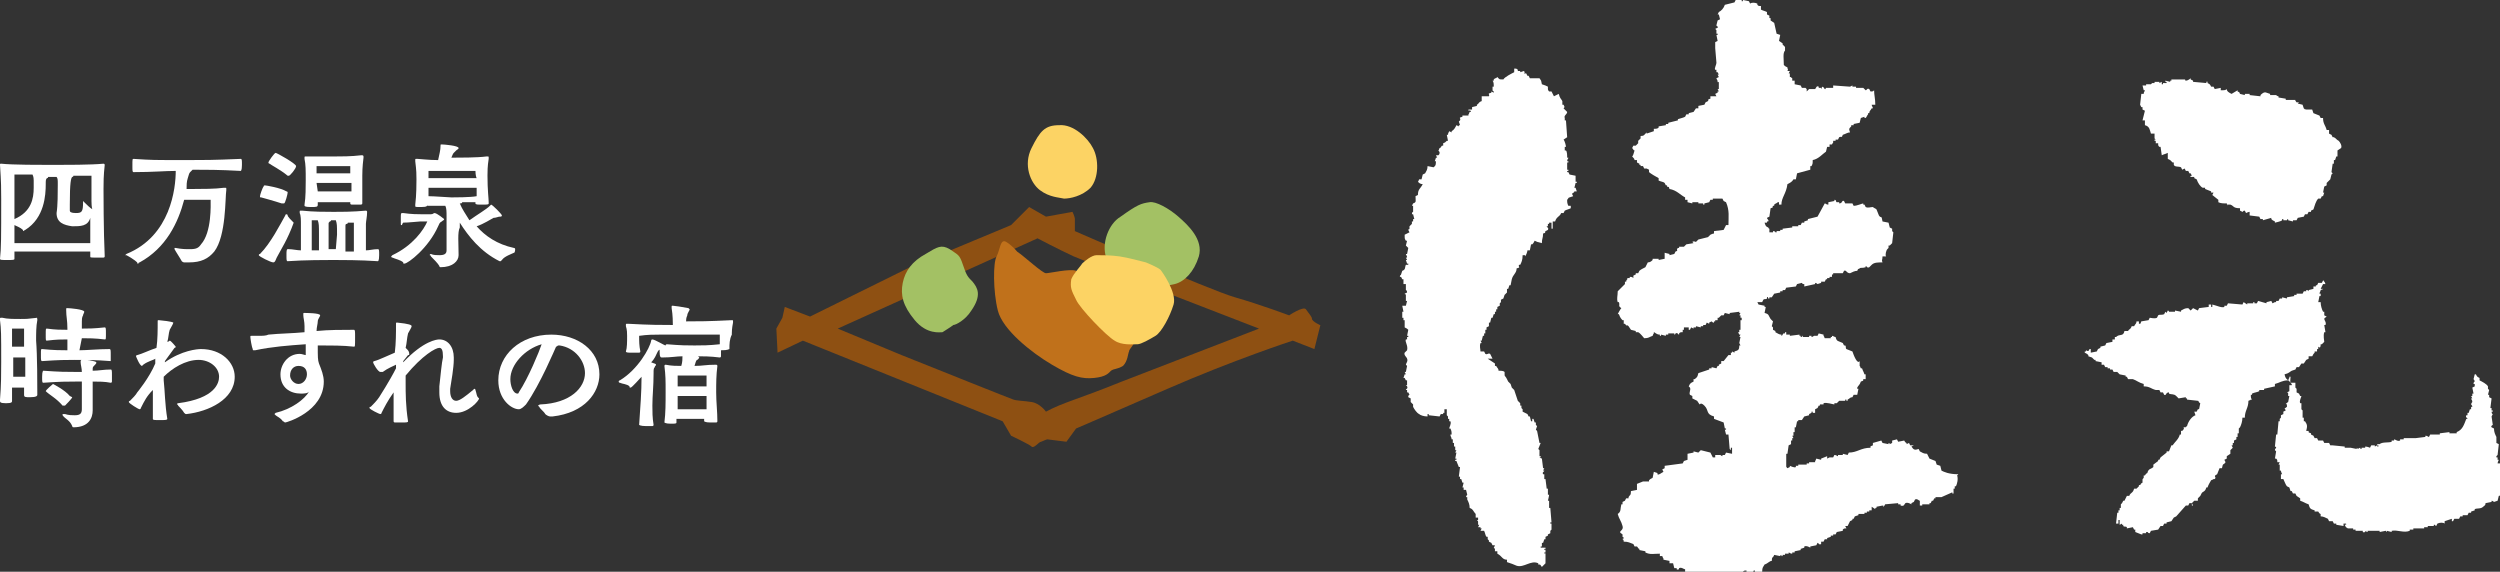 <?xml version="1.0" encoding="utf-8"?>
<!-- Generator: Adobe Illustrator 20.1.0, SVG Export Plug-In . SVG Version: 6.00 Build 0)  -->
<svg version="1.1" id="レイヤー_1" xmlns="http://www.w3.org/2000/svg" xmlns:xlink="http://www.w3.org/1999/xlink" x="0px"
	 y="0px" width="207.7px" height="47.5px" viewBox="0 0 207.7 47.5" style="enable-background:new 0 0 207.7 47.5;"
	 xml:space="preserve">
<rect x="0" y="0" width="207.7" height="47.5" fill="#333333" stroke="none"/>
<style type="text/css">
	.st0{fill:#FFFFFF;}
	.st1{fill:#8E5012;}
	.st2{fill:#A3C164;}
	.st3{fill:#FCD364;}
	.st4{fill:#C0711B;}
</style>
<g id="ベース">
</g>
<path class="st0" d="M207.7,38.5h-0.2c0-0.1,0.1-0.3,0.1-0.3h-0.1V38h-0.1v-0.1l0.1-0.1l0.1-0.9l-0.2-0.1v-0.5
	c-0.1-0.2-0.2-0.4-0.2-0.7l-0.2-0.1c-0.1-0.1,0.1-0.2,0.1-0.2l-0.1-0.7h0l0.1-0.2c0,0-0.1,0-0.1-0.2h0.1v-0.1H207v-0.2h-0.1l0.1-0.8
	l-0.2-0.1v-0.2h-0.1l0.1-0.4l-0.1-0.1v-0.2c-0.1-0.2-0.5-0.4-0.7-0.5v-0.2c-0.2-0.1-0.2-0.1-0.3-0.3h-0.1l-0.1,0.4
	c0,0,0.1,0.1,0.1,0.2c0,0-0.1,0-0.1,0.2h0.1v0.2l-0.2,0.1l0.1,0.5h-0.1v0.2h-0.1l0.1,0.2h-0.1c0,0.1,0.1,0.1,0.1,0.3
	c0,0-0.1,0.1-0.1,0.2c0,0,0.1,0.1,0.1,0.2h-0.1V34h-0.1l-0.1,0.3H205v0.2h-0.1c-0.1,0.2,0.1,0.2,0.1,0.3h-0.1
	c-0.2,0.5-0.3,0.9-0.8,1.1V36h-0.6v-0.1l-0.8,0.1v0.1h-0.8l-0.1,0.2c-0.1,0-0.1-0.1-0.3-0.1v0.1l-0.8,0.1h-1v0.1h-0.3v0.1
	c-0.2,0.1-0.4-0.1-0.5-0.1v0.1h-0.2v0.1c-0.2,0.1-0.8,0-1,0.2h-0.2V37h0.1c0,0.1,0,0.1,0,0.1s0,0-0.1,0v0.1l0,0V37l-0.2,0.1V37H197
	l-0.1,0.2c0,0-0.2-0.1-0.4-0.1v0.1h-0.3v0.1h-0.1v-0.1c-0.1,0-0.2,0.1-0.2,0.1l-0.1-0.1v0.1l-0.5-0.1l0,0h-0.5v-0.1l-1-0.1v0h-0.2
	l-0.1-0.2h-0.4l-0.1-0.2h-0.4l-0.1-0.2h-0.2l-0.1-0.2l-0.2-0.1V36c-0.2-0.1-0.2,0-0.2-0.2h-0.2c0.1-0.4,0.1-0.5-0.1-0.8h-0.1v-0.3
	h-0.1v-0.6l-0.1-0.1v-0.5h-0.1c-0.1-0.2,0.1-0.5,0.1-0.6h-0.1l-0.1-0.2l-0.2-0.1v-0.3l-0.1-0.1v-0.4h-0.4c-0.2-0.3-0.4-0.2-0.5-0.7
	c0.4-0.1,0.4-0.2,0.6-0.3l0.3-0.1l0.1-0.2h0.2l0.2-0.3h0.2l0.2-0.3l0.2-0.1v-0.2h0.3c0.1-0.2,0.1-0.2,0.2-0.3v-0.1h0.2V29h0.1v-0.2
	c0.2,0.2,0.2-0.1,0.2-0.2h0.1c0.1-0.1,0.1-0.1,0.2-0.2c0-0.1-0.1-0.5,0-0.8h0.1l-0.1-0.6h0.1c0.1-0.2-0.1-0.4-0.1-0.5
	s0.1-0.1,0.2-0.2l-0.2-0.1v-0.3H193c-0.1-0.2-0.2-0.5-0.2-0.8h-0.2l0.1-0.5h0.1v-0.2h-0.1c0-0.1,0.1-0.2,0.1-0.3
	c0.2-0.1,0.1,0,0.2-0.1h-0.2c0.1-0.2,0.1-0.2,0.2-0.4h0.2c-0.1-0.2,0-0.1-0.1-0.2s0-0.1-0.1-0.1l-0.1,0.2h-0.3l-0.1,0.2h-0.1v0.1
	h-0.2V24l-0.4,0.1v0.1l-0.1-0.1h-0.1v0.1h-0.2l-0.1,0.2h-0.5v0.1h-0.2v0.1l-0.6,0.1v0.1l-0.4-0.1v0.1h-0.2l-0.1,0.2h-0.2v0.1H189
	l-0.2,0.1l-0.1-0.2l-0.4,0.1v0.1l-0.7-0.2l-0.1,0.2h-0.2v-0.1h-0.1v0.1h-0.5v0.1l-0.3-0.2l-0.1,0.2l-1.2-0.1l-0.1,0.2h-0.2v0.1
	c-0.2,0.1-0.6-0.1-1-0.2v0.2h-0.1v-0.2h-0.2v0.2l-0.8,0.1l-0.1,0.2l-0.4-0.2l-0.2,0.2l-0.2-0.2c-0.3,0-0.4,0.1-0.6,0.2v0.1l-0.5-0.1
	v0.1h-0.5c0,0,0-0.1-0.1-0.1L180,26l-0.1-0.1l-0.1,0.2c-0.2,0.1-0.4,0-0.5,0.1l-0.1,0.2c-0.2,0.1-0.5,0-0.6,0l-0.1,0.2l-0.6,0.1
	c-0.1,0.2,0,0.2-0.2,0.2v-0.2h-0.2c0,0.2-0.1,0.2-0.2,0.4h-0.2c-0.1,0.3-0.2,0.2-0.3,0.4h-0.3c-0.1,0.5-0.4,0.2-0.7,0.5h-0.1v0.2
	h-0.2v0.2l-0.5,0.1l-0.1,0.2l-0.4,0.1v0.1l-0.2,0.1l-0.1,0.2l-0.5,0.1v0.1h-0.1v0.1h0.1V29h-0.1c-0.1,0.2-0.1,0.2-0.3,0.1v0.1h-0.1
	v0.1c0.2,0.1,0.2,0.1,0.3,0.2v0.1l0.3,0.1l0.2,0.2h0.1V30l0.5,0.1v0.2h0.2l0.1,0.2h0.2v0.1h0.2v0.1h0.2l0.1,0.2h0.3l0.2,0.2l0.5,0.1
	v0.1h0.1l0.1,0.2h0.4c0.3,0.1,0.5,0.3,0.9,0.4v0.2c0.5,0,0.6,0.2,1,0.3h0.3l0.1,0.2h0.2l0.1,0.2c0.2,0.1,0.1-0.2,0.4-0.2v0.1
	c0.2,0.1,0.4,0,0.6,0.2l0.2,0.2l0.6-0.1v0.1h0.1v0.1l0.9,0.1c0.1,0,0,0.1,0.2,0.2l-0.1,0.5h-0.1l-0.1,0.2h-0.2l0.1,0.3
	c-0.3,0.1-0.6,0.5-0.7,0.9c-0.1,0.1-0.1,0-0.1,0.1h-0.2c0.1,0.1,0,0.2-0.1,0.3h-0.1v0.3h-0.1c-0.1,0.4-0.4,0.6-0.6,0.9h-0.1
	l-0.2,0.5H180v0.1l-0.5,0.4l-0.1,0.2h-0.1v0.1l-0.4,0.3v0.2c-0.2,0.2-0.4,0.1-0.5,0.5c-0.2,0.1-0.1,0.1-0.2,0.2h-0.1v0.2
	c-0.1,0.1-0.1,0.1-0.1,0.2h0v0.2c-0.2,0.1-0.1,0.1-0.2,0.2h-0.1v0.1c-0.1,0.1-0.1,0.1-0.2,0.2h-0.2c-0.1,0.4-0.3,0.3-0.4,0.6h-0.2
	c-0.1,0.2-0.1,0.2-0.2,0.4h-0.1l-0.1,0.2l-0.1,0.1v0.3h-0.1v0.2H176v0.2h-0.1l-0.1,0.9h0.2V43l0,0v0.2h0.1v0.4l0.2-0.1v0.1h0.1v0.1
	c0.1,0.1,0.2,0,0.3,0.1v0.1l0.5-0.1l0.1,0.2h0.1v0.2l0.5,0.2h0.1v-0.1h0.3v-0.1h0.1c0.1,0,0,0.1,0.2,0.1l0.1-0.2l0.6-0.1l0.2-0.3
	h0.2l0.1-0.2h0.2v-0.1l0.4-0.1l0.2-0.3l0.2-0.1l0.8-0.9h0.2l0.1-0.2h0.2V42h0.1l-0.1-0.2c0,0,0.1-0.1,0.2-0.2h0.3v-0.2l0.2-0.2
	l0.1-0.2c0.1-0.2,0.3-0.1,0.4-0.5h0.1c0.1-0.3,0.2-0.4,0.3-0.6c0.2-0.1,0.1,0,0.2-0.1h0.1c0.2-0.2-0.2-0.2,0.2-0.4l0.2-0.5h0.2
	c0.1-0.5,0.1-0.2,0.3-0.5l-0.1-0.2l0.2-0.1v-0.2l0.3-0.2v-0.3l0.2-0.2l-0.1-0.2h0.1v-0.2h0.1v-0.2l0.2-0.1v-0.2h0.1V36h0.1v-0.4
	l0.1-0.1c0.1-0.2,0.2-0.5,0.2-0.8h0.2c0-0.6,0.3-0.8,0.3-1.4c0.2-0.1,0.1,0,0.2-0.1h0.1c-0.1-0.1-0.1-0.2-0.1-0.4h0.1v-0.1
	c0.2-0.1,0.4-0.1,0.6-0.2v-0.1h0.4v-0.1l0.9-0.2v-0.2c0.4-0.1,0.6-0.3,1.1-0.3c0.1-0.2,0-0.1,0.1-0.2v-0.1h0.1
	c0,0.2-0.1,0.5,0.1,0.6V32h-0.2v0.5l-0.2,0.1c0,0.1,0.1-0.1,0.1,0.1v0.2h0.1l-0.1,0.5c-0.1,0.1-0.1,0-0.1,0.1h-0.1
	c0.1,0.1,0.1,0.1,0.1,0.3c-0.1,0.1-0.1,0-0.1,0.1h-0.1l0.1,0.2l-0.2,0.1v0.2l-0.2,0.1v0.2l-0.1,0.1V35h-0.1l-0.1,1.1h-0.1l-0.1,1
	c0,0.1,0.1-0.1,0.1,0.1c0,0.1-0.1,0-0.1,0.2l0.1,0.1l-0.1,0.6h0.1c0.1,0.1,0.1,0.1,0.1,0.3h0.2l-0.1,0.2h0.1v0.5h0.1
	c0,0.1,0.1,0.3,0.1,0.3h-0.1v0.4h0.2c0.1,0.2,0.2,0.5,0.3,0.6l0.2,0.1l0.1,0.3h0.1l0.1,0.2h0.2l0.1,0.2l0.3,0.2v0.2
	c0.3,0.1,0.4,0.2,0.7,0.3c0.1,0.4,0.2,0.4,0.5,0.5v0.1h0.3c0,0,0.1,0.2,0.2,0.2v0.2c0.2,0,0.4,0.1,0.6,0.2l0.1,0.2h0.3l0.1,0.2h0.2
	v0.1l0.6,0.1v-0.2h0.2c0.1,0.1-0.1,0.1-0.1,0.1l0.1,0.2c0.2,0.1,0.1,0.1,0.2,0.1h0.4V44h0.2v0.1h0.6v0.1c0.2,0.1,0.2-0.1,0.3-0.1
	v0.1h0.1v-0.1h1v0.1l0.5-0.1c0.1,0,0,0.1,0.1,0.1v-0.1l0.4,0.1v-0.1c0.5-0.1,1,0.2,1.5,0V44h0.3v-0.1h0.9v-0.1h0.3v-0.1h0.5v-0.1
	h0.1c0.1,0.1,0,0.1,0.1,0.1l0.1-0.2c0.2-0.1,0.5-0.1,0.6,0v-0.2c0.3-0.1,0.3-0.1,0.6-0.2v0.2h0.1l0.1-0.2h0.4l0.1-0.2h0.2v-0.1h0.4
	l0.1-0.2h0.2v-0.1l0.3-0.1v-0.1c0.2-0.1,0.5,0,0.7-0.2c0.1-0.1,0.2-0.1,0.2-0.3l0.5-0.1v-0.1c0.1,0,0.2,0.1,0.2,0.1l0.3-0.1l0.1-0.4
	c0.5-0.1,0.8-0.4,0.9-0.7h0.2l0.1-0.5h0.2c0.1-0.1,0-0.2,0.1-0.3h0.1v-0.4l0.2-0.2V39h0.1L207.7,38.5z M177.8,8.7L177.8,8.7l0.1,0.2
	h0.1v0.2l0.2,0.1L178,10h0.2v0.4c0.4,0.1,0.4,0.4,0.5,0.7h0.3v0.3l0,0v0.1l0.1,0.1H179v0.1h0.1v0.2h0.2c0,0.2,0,0.2,0.1,0.3h0.1
	l0.1,0.7c0.2-0.1,0.3-0.1,0.5-0.2v0.5l0.2,0.1l0.2,0.2h0.1v0.2c0.1,0.2,0.4,0.1,0.6,0.2l0.1,0.2l0.2-0.1l0.1,0.2h0.2l0.1,0.2h0.1
	l0.1,0.2c0,0-0.2,0-0.1,0.1h0.3v0.1l0.2,0.1c0.1,0.3,0.3,0.6,0.5,0.7h0.2v0.1l0.5,0.2V16h0.2l-0.1,0.2l0.5,0.4v0.2
	c0.2,0.1,0.4,0.1,0.7,0.1c0.1,0.2,0,0.1,0.1,0.2L185,17h0.3c0.3,0.1,0.2,0.3,0.8,0.3v0.2l0.2,0.1c0.1,0,0-0.1,0.2-0.1l0.1,0.2
	c0,0,0.2-0.1,0.3-0.1v0.3l0.8,0.1l0.1,0.2h0.2v0.1l0.7-0.2v0.1c0.1,0.1,0.1,0.1,0.3,0.2v0.1c0,0,0.5-0.1,0.6-0.2v-0.1h0.1v0.1h0.3
	c0,0,0-0.1,0.1-0.1v0.1l0.4,0.1v-0.1h0.3l0.1-0.2l0.5-0.1l0.1-0.2h0.2l0.1-0.2h0.2v-0.1l0.2-0.1c0.1-0.3,0.2-0.7,0.4-0.9h0.2
	l0.1-0.2h0.1l0.1-0.3l-0.1,0l0.1-0.5l0.2-0.1v-0.2l0.2-0.2l0,0l0.1-0.1l0.1-0.4l0.1-0.1l-0.1-0.1l0.1-0.7h0.1v-0.3h0.1l0.1-0.3h0.1
	v-0.5l0.3-0.2c0.1-0.2-0.1-0.5-0.2-0.6c-0.2-0.1-0.2-0.2-0.4-0.3h-0.1l-0.1-0.2l-0.2-0.1v-0.3h-0.2c-0.1-0.4-0.3-0.5-0.3-1h0.2v0
	h-0.4l-0.1-0.2l-0.5-0.2l-0.1-0.3h-0.5c-0.1-0.1,0,0.1-0.2-0.1l-0.1-0.3l-0.4-0.1l0.1-0.1h-0.2c-0.1-0.1,0-0.1-0.1-0.1V8.3h-0.8V8.2
	l-0.6-0.1V8c-0.1,0-0.2-0.1-0.2-0.1h-0.5V7.8l-0.3-0.1v0c-0.2-0.1-0.4,0.1-0.5,0.2V8l-0.9-0.1V7.8h-0.4v0.1l-0.4-0.1
	c-0.1-0.2,0-0.1-0.2-0.2V7.5l-0.5,0.3c-0.2-0.1-0.4-0.2-0.4-0.4c-0.1,0.1-0.2,0.1-0.5,0.1V7.3L184,7.4l-0.1-0.2h-0.2
	c-0.1-0.2-0.1-0.2-0.3-0.3V6.8c-0.1-0.1-0.1,0.1-0.1,0.1l-1.1-0.1V6.7L182,6.6V6.5c0,0-0.2,0.2-0.4,0.2c-0.1,0,0-0.1-0.1-0.1h-1.1
	v0.1h-0.1v0.1l-0.4-0.1v0.1h0.1v0.1h-0.3V7h-0.1V6.8l-0.2,0.1V6.8H179v0.1h-0.2L178.7,7h-0.4v0.1H178l0.1,0.4h0.1
	c0,0.1-0.1,0.1-0.1,0.3h-0.2L177.8,8.7C177.8,8.7,177.7,8.7,177.8,8.7z M130.4,14.5l-0.1-0.2h-0.1v-0.1h0.1v-0.1h-0.1v-0.6h0.1v-0.1
	h-0.1c0-0.2,0.1-0.2,0.1-0.3h-0.1c0-0.2,0-0.5-0.1-0.6H130v-0.2h0v-0.1h0.1c0-0.1-0.1-0.5-0.2-0.6l0.3-0.2l-0.1-1.4H130V9.8l0,0
	c-0.1-0.2,0.2-0.3,0.2-0.5L129.9,9c0.1-0.1,0.1-0.1,0-0.3h-0.1V8.4c-0.1-0.2-0.2-0.2-0.3-0.6c-0.2,0.1-0.2,0.1-0.4,0.2l-0.2-0.4
	h-0.2c-0.1-0.1-0.1-0.2-0.1-0.2V7.2c-0.2-0.1-0.2-0.1-0.5-0.2c-0.1-0.4,0-0.2-0.2-0.5l0,0h-0.2l0,0h-0.6L127,6.3h-0.1l-0.1-0.2h-0.2
	c0.1-0.1,0.1-0.1,0-0.2v0L126.3,6V5.9h-0.2V5.8c-0.1-0.1-0.1-0.1-0.3-0.1V6c-0.2,0.1-0.8,0.4-0.9,0.6c-0.4,0-0.3,0-0.5-0.2
	c-0.2,0.2-0.1,0-0.3,0.2v0.1H124c0.1,0.1,0.1,0.3,0.1,0.5H124v0.2l0,0c0,0.2,0,0.1,0.1,0.2v0.1l-0.2-0.1v0.1
	c-0.4,0.1-0.1,0.1-0.2,0.3h-0.1v0h-0.5v0.4c-0.3,0.1-0.2,0.2-0.4,0.3v0.1l-0.4,0.1v0.2H122v0.1c0,0,0.2-0.1,0.2,0.1h-0.1
	c-0.1,0.2,0,0.1-0.1,0.2v0.1h-0.5v0.1c-0.4,0.1-0.1,0.1-0.2,0.3l-0.1,0.1l0.1,0.3h-0.1v0.1l-0.2-0.1c-0.1,0.2-0.2,0.4-0.4,0.5V11
	l-0.2-0.1c-0.1,0.2-0.1,0.2-0.1,0.3h-0.1l0.1,0.5h-0.1c-0.2,0.2-0.1,0.1-0.3,0.2v0.2h-0.1c-0.1,0.1-0.1,0.2-0.2,0.2
	c-0.1,0.2,0,0.1-0.1,0.2c0.1,0.1,0,0.1,0.1,0.1c0,0.2,0,0.2-0.1,0.3h-0.2l0.1,0.2h-0.1l-0.1,0.3h0.1c0,0.4-0.1,0.4-0.2,0.5l-0.5-0.1
	c0,0.3-0.1,0.4-0.2,0.6l-0.2,0.1l-0.1,0.4h-0.2c-0.1,0.2,0,0.1-0.1,0.2c0.1,0.1,0.2,0.2,0.4,0.2c-0.2,0.4-0.4,0.4-0.4,0.9l-0.2,0.1
	c0,0.4,0.1,0.5-0.2,0.6l-0.1,0.2h0.1v0.5c0,0-0.1,0-0.1,0.2h0.1l0.1,0.4h-0.1v0.2h-0.1v0.2l-0.2,0.2V19c0,0.1-0.1,0-0.1,0.1l0.1,0.2
	l-0.4,0.2c0,0.4,0,0.3,0.1,0.5h0.1l-0.1,0.4l0.2,0.2l-0.1,0.5h-0.1c0,0.1,0.1,0.1,0.1,0.3h-0.1l0.1,0.2h-0.1l0.1,0.3h0.1V22h-0.2
	c-0.1,0.2,0,0.4-0.3,0.5l-0.1,0.3c0,0.1-0.1,0-0.1,0.2h0.1l0.1,0.2h0.1v0.4h0.1l0,0h0.1v0.5c0,0,0.1,0,0.1,0.2l-0.2,0.1
	c0,0.1,0.1,0,0.1,0.1V25h0.1l-0.1,0.4h-0.3l0.1,0.5h-0.1v0.5h0.1v0.2h0.1v0.6c0.2,0.1,0.2,0.1,0.3,0.2l-0.1,0.5h0.1V28h-0.1v0.2
	h-0.1c-0.1,0.2,0.2,0.5,0.1,0.9l-0.2,0.2c-0.1,0.2,0.2,0.4,0.2,0.5c0.1,0.2-0.1,0.4-0.1,0.5l0.1,0.1l-0.1,0.5h-0.1l0.1,0.2h-0.1
	l-0.1,0.3h0.1l0.1,0.2h0.1V32h-0.1c0,0.1,0.1,0,0.1,0.1c0.1,0.2-0.1,0.2-0.1,0.3h0.1v0.2h0.1l0.1,0.2c-0.1,0.1-0.1,0-0.1,0.2
	l0.2,0.1v0.3l0.2,0.2v0.2c0.1,0.2,0.3,0.5,0.5,0.6c0.1,0.1,0.4,0.2,0.7,0.2v-0.2h0.1v0.1l0.9,0.1l0.1-0.2h0.2v-0.1h0.1V34
	c0,0,0,0,0.2,0v0.5l0.1,0.1v0.2h0.1V35h0.1c0.1,0.2-0.1,0.5-0.1,0.6h0.1c0.1,0.2,0.1,0.3,0.1,0.5h-0.1c0,0.2,0.1,0.2,0.1,0.4h0.1
	v0.3h0.1v0.3h0.1v0.3h0.1l-0.1,0.2h0.1l-0.1,0.5h0.1v0.1h-0.1v0.1h0.1l0.2,0.5h0.1l-0.1,0.8h0.1v0.2h0.1l0.1,0.3h0.1l-0.1,0.4h0.1
	v0.2h0.2l0.1,0.4c0,0-0.1,0.1-0.1,0.2h0.1v0.2c0.1,0.2,0.2,0.4,0.2,0.7c0.3,0.1,0.3,0.3,0.5,0.5V43h0.2v0.2h-0.1
	c0.1,0.1,0.1,0.1,0.1,0.2v0.2h0.1l-0.1,0.2h0.2v0.1h0.1l-0.1,0.2h0.3c0.1,0.2,0.1,0.4,0.2,0.5h0.1v0.2l0.1,0.1V45l0.2,0.1l0.1,0.2
	h0.2c-0.1,0.2,0,0.1-0.1,0.2c0.1,0.1,0,0,0.1,0.1v0.2h0.2V46c0.4,0.2,0.4,0.5,0.8,0.5v0.2c0.3,0.1,0.6,0.2,0.8,0.3
	c0.6,0.2,1.2-0.5,1.8-0.2v0.1h0.1c0.1,0,0.1,0.1,0.2,0.2c0.1-0.1,0.2-0.2,0.3-0.3V46c0-0.1-0.1,0.1-0.1-0.1h0.1v-0.2
	c0-0.1-0.1,0.1-0.1-0.1h0.1v-0.1H128v-0.1h0.1v-0.3h0.1l0.1-0.3h0.1v-0.2l0.2-0.1v-0.1l0.2-0.1v-0.2l0.1-0.1v-0.5h-0.1v-0.1h0.1
	l-0.1-1.2h-0.1v-0.6h-0.1c0,0,0.1-0.4,0.1-0.5h-0.1v-0.5h-0.1l-0.1-0.8h-0.1v-0.4h-0.1c-0.1-0.2,0.1-0.2,0.1-0.3h-0.1l0.1-0.2h-0.1
	l-0.1-0.8c-0.2-0.1-0.1,0-0.2-0.1h0.1v-0.1h-0.1v-0.5l-0.1-0.1l0.2-0.5h-0.1l-0.2-1l-0.1-0.1l0.1-0.3l-0.1-0.1v-0.2h-0.1l-0.1-0.3
	h-0.1V35h-0.1l-0.1-0.4H127l-0.1-0.2l-0.4-0.2V34l-0.1-0.1v-0.2h-0.1v-0.2l-0.2-0.2l-0.3-0.9l-0.2-0.2l-0.1-0.3l-0.2-0.2l-0.1-0.2
	c-0.2-0.4-0.2-0.1-0.2-0.6c-0.1-0.1-0.3-0.1-0.5-0.1c0-0.2-0.1-0.2-0.2-0.4h-0.1v-0.2l-0.6-0.4h0.4l-0.2-0.4c-0.2-0.1-0.2,0.1-0.4,0
	l-0.1-0.2H123c0-0.2-0.1-0.4,0-0.7h0.1l-0.1-0.2h0.1l0.1-0.4h0.1v-0.2h0.1v-0.3h0.1v-0.2l0.2-0.1v-0.3h0.1l0.1-0.4h0.1l0.1-0.3h0.1
	v-0.2h0.1v-0.2h0.1v-0.2l0.2-0.1v-0.2l0.1-0.1v-0.2l0.2-0.1l0.1-0.3l0.2-0.2V24h0.1l0.1-0.3h0.1l0.1-0.5c0.1-0.4,0.4-0.5,0.4-0.9
	c0.4-0.1,0.1-0.1,0.2-0.3h0.1c0.1-0.2,0.2-0.4,0.2-0.8h0.2v0.1c0.1-0.1,0.2-0.4,0.2-0.5h0.2l0.1-0.5h0.1c0.1-0.1,0.1-0.1,0.2-0.3
	c0.2,0.1,0.2,0.1,0.6,0.2c0-0.4,0.1-0.4,0.1-0.8c0.3-0.1,0.1,0,0.2-0.2l0.2-0.1c0.1-0.2-0.1-0.2-0.1-0.3h0.1v-0.2h0.1v-0.1h0.2V19
	h0.1v-0.6h0.2c0.1-0.4,0.4-0.4,0.5-0.7h0.2l0.1-0.2c0.2-0.1,0.3-0.1,0.5-0.2v-0.2h-0.2c-0.1-0.2-0.1-0.3-0.1-0.5
	c0.1-0.1,0.1-0.2,0.2-0.2l0.3-0.1l-0.1-0.2c0.1-0.1,0.2-0.1,0.2-0.2h0.2l-0.1-0.3h-0.1l0.1-0.4h0.1v-0.1h-0.1v-0.5L130.4,14.5
	L130.4,14.5z M161.3,39.1l-0.1-0.4l-0.3-0.1l-0.1-0.3l-0.5-0.2c-0.1-0.2-0.1-0.2-0.2-0.4c-0.3,0-0.4-0.1-0.6-0.2l-0.1-0.2
	c-0.3,0.1-0.4,0.1-0.6-0.2L159,37h-0.3l-0.1-0.2l-0.2,0.1v-0.1c-0.1,0-0.2-0.2-0.2-0.2l-0.5,0.1l-0.1-0.2l-0.4,0.1v0.2l-0.2,0.1
	c-0.1,0,0.1-0.1-0.1-0.1v0.1l-0.5-0.1l-0.1-0.2l-0.7,0.2V37c-0.2,0.1-0.2,0-0.2,0.2c-0.8,0-1.1,0.4-1.8,0.4l-0.1,0.2l-0.4-0.1v0.1
	H153l0,0h-0.3v0.1c-0.1,0-0.1-0.1-0.3-0.1l-0.1,0.2H152l0,0l-0.2,0.1v-0.2l-0.5,0.2v0.1l-0.4-0.1c-0.1,0.2,0,0.1-0.1,0.2v0.1h-0.5
	v0.1h-0.2v0.1h-0.7v0.1h-0.2v0.1c-0.1,0.1-0.5-0.1-0.5-0.1v0.1l-0.2,0.1c-0.1-0.1-0.1-0.1-0.1-0.2v-1h0.1l0.1-0.7l0.2-0.1v-0.3h0.1
	v-0.2h0.1l-0.1-0.2h0.1v-0.3h0.1v-0.4h0.1l0.1-0.5h0.1v-0.1h0.3l0.2-0.3l0.4-0.1v-0.1l0.2-0.1v-0.1h0.1v0.1h0.2V34l0.2-0.1l0.1-0.2
	h0.1v-0.1h0.3v-0.1c0.2-0.1,0.8,0.1,0.9,0.1v-0.1h0.2l0.2-0.2h0.5v-0.1h0.1v0.1h0.1v-0.1c0.2-0.1,0.2-0.2,0.4-0.2l0.1-0.2h0.3
	l0.1-0.5h-0.1v-0.1c0.1-0.2,0.2-0.2,0.3-0.5c0.2-0.1,0.2,0,0.2-0.2h0.2v-0.4h-0.1c-0.1-0.3-0.1-0.2-0.2-0.5h-0.1
	c-0.1-0.2,0-0.1-0.1-0.2V30c-0.2,0.3-0.5-0.5-0.6-0.8l-0.5-0.2c-0.1-0.1,0-0.2-0.1-0.3h-0.1l-0.1-0.2c-0.4-0.2-0.5-0.1-0.6-0.5
	c-0.1,0-0.2-0.1-0.3-0.1V28h-0.1v0.1h-0.5c-0.1-0.2,0-0.1-0.1-0.2v-0.1l-0.4-0.1l-0.1,0.2h-0.3c0,0-0.1,0.1-0.2,0.1v-0.1h-0.2V28
	h-0.5c-0.1-0.1,0-0.1-0.1-0.1V28h-0.1v-0.1h-0.1v-0.1l-0.8,0.1v-0.1h-0.3v-0.2h-0.1v0.1h-0.1c-0.1,0-0.1,0.2-0.2,0.2v-0.1
	c-0.2,0-0.3-0.1-0.5-0.2v-0.1l-0.2-0.1v-0.2l-0.1-0.1l0.1-0.4l-0.2-0.2c-0.2-0.3-0.1-0.4-0.5-0.5l0.1-0.5h-0.1v-0.1l-0.5-0.1
	l-0.1-0.2h0.4l0.1-0.2c0.1-0.1,0.2,0,0.3-0.1v-0.1c0.1-0.1,0.1,0.1,0.1,0.1h0.1v-0.1h0.2l0.2-0.3l0.5-0.1v-0.1h0.2v-0.1h0.2l0.1-0.2
	l0.8-0.1l0.1-0.2l0.4-0.1c0.1,0.1,0,0.1,0.2,0.1v0.2l0.9-0.2v-0.1c0.1,0,0.2,0.1,0.2,0.1l0.3-0.1v-0.1h0.3l0.1-0.2h0.1v-0.1h0.2V23
	h0.2v-0.2h0.1v-0.1h0.8l0.1-0.2c0.2-0.1,0.2,0.2,0.5,0.2c0.2-0.1,0.4-0.2,0.6-0.2c0.1-0.2,0-0.1,0.2-0.2c0.1-0.1,0.2,0,0.5-0.1v-0.1
	c0.1,0,0.1,0.2,0.3,0.1l0.2-0.2c0.2-0.2,0.5-0.2,0.9-0.2c-0.1-0.2,0-0.2,0-0.5h0.3c-0.1-0.1,0-0.5,0.1-0.6l0.1-0.1v-0.2h0.1
	c0.1-0.1,0.1-0.1,0.2-0.2l0.1-0.9l-0.1-0.1V19l-0.2-0.1l-0.1-0.4l-0.5-0.1c-0.1-0.6-0.1-0.2-0.3-0.5l-0.2-0.5
	c-0.1-0.1-0.2-0.1-0.3-0.2c-0.2,0-0.4,0.1-0.6,0l-0.1-0.2h-0.1v-0.1c-0.1,0-0.5,0.2-0.8,0.2l-0.1-0.2h-0.6l-0.1-0.2
	c-0.2-0.1-0.1,0.2-0.4,0.2v-0.1h-0.2c-0.1,0,0-0.2-0.2-0.2v0.1l-0.5,0.1V17c-0.2,0-0.2-0.1-0.3-0.1L151,18l-0.8,0.2v0.1l-0.3,0.1
	v0.1h-0.2l-0.1,0.2h-0.2v0.1h-0.5v0.1l-0.8,0.1v0.1h-0.2v0.1h-0.3v0.1h-0.1c0,0,0-0.1-0.2-0.1v0.1H147V19c-0.1,0,0,0-0.1-0.1
	c-0.2-0.1-0.2-0.1-0.3-0.4h0.2v-0.1h0.1c0.1-0.1-0.1-0.2-0.1-0.3L147,18l0.1-0.7c0.3-0.1,0.1,0,0.2-0.2h0.1V17
	c0.1-0.1,0.2-0.1,0.3-0.2h0.1V17h0.2c0-0.6,0.4-0.9,0.5-1.7c0.2-0.1,0.4-0.2,0.5-0.4h0.2l0.1-0.5l1.1-0.3v-0.3h0.1
	c0.1-0.2,0.1-0.2,0.1-0.5c0.5-0.1,0.8-0.5,1.1-0.7l0.1-0.4h0.2V12h0.2c0.1-0.2,0.1-0.1,0.1-0.2v-0.1h0.2v-0.1h0.2l0.1-0.2
	c0.2-0.1,0.2,0.1,0.3-0.2c0.3-0.1,0.4-0.2,0.6-0.2c-0.1-0.3-0.1-0.3,0.1-0.5v-0.1h0.2v-0.1l0.5-0.1l0.1-0.4l0.3-0.1v0.1h0.1
	c0.1-0.1,0.1-0.2,0.2-0.3V9.4h0.1c0-0.2,0.1-0.2,0.2-0.4h0.1c0-0.1-0.1-0.2-0.1-0.3h0.1l0,0h0.2c0-0.5-0.1-0.8-0.1-1.2
	c-0.1,0.1-0.1,0.1-0.3,0.1l-0.1-0.2c-0.2-0.1-0.2,0.1-0.3,0.1l-0.2-0.2h-0.6V7.1l0,0v0.1h-0.3V7.1l-0.2,0.1l-1.4-0.1v0.2h-0.5v0
	h-0.1c-0.1,0.1,0.1,0.1-0.1,0.1c-0.1-0.1,0-0.1-0.2-0.2c-0.1,0.1,0,0.1-0.1,0.2V7.3h-0.2V7.2c-0.2-0.1-0.2,0.1-0.3,0.2h-0.5
	c0,0-0.1,0.1-0.2,0.2V7.4L150,7.3l0,0h-0.3l-0.1-0.2L149.1,7V6.7h-0.2V6.5c-0.1-0.1-0.1,0-0.1-0.1h-0.1V6.1h-0.1l0.1-0.2h-0.2
	c0.1-0.2,0-0.1,0-0.3c-0.2-0.1-0.2-0.1-0.3-0.2c0-0.5-0.1-1,0.1-1.2V3.9l-0.2-0.2V3.6l-0.3-0.2l0.1-0.5l-0.3-0.1l-0.2-0.9l-0.3-0.2
	V1.5H147V1.3l-0.2-0.1V1c-0.2-0.1-0.3-0.1-0.5-0.2V0.5c-0.2,0-0.2,0-0.3-0.1V0.3c-0.2-0.1-0.5-0.1-0.6,0l-0.1-0.2L144.8,0v0.1h-0.1
	V0h-0.5l-0.1,0.2l-0.8,0.2c-0.1,0.3-0.3,0.5-0.5,0.6l-0.1,0.2h0.1l0.1,0.4l-0.2,0.1l-0.1,0.4c0,0.1,0.2,0.1,0.1,0.2l-0.2,0.1
	l0.1,0.1v0.3h0.1v0.1h-0.1l0.1,0.5l-0.2,0.1V4l0,0l0.1,1.2c0,0.2-0.2,0.5-0.1,0.6h0.1V6h0.1l0.1,0.2h-0.1l0.1,0.2l-0.2,0.1
	c0,0.1,0.1,0.1,0.1,0.3l0,0c0,0.1,0.1-0.1,0.1,0.1v0.5h-0.1l0.1,0.2h-0.1v0.1l-0.2,0.1l0.1,0.2h0.1l-0.5,0h-0.1v0.2
	c-0.3,0.1-0.1,0-0.2,0.2l-0.2,0.1l-0.1,0.2l-0.5,0.1l0,0.2h-0.2l-0.2,0.3l-0.4,0.1v0.1h-0.2L140,9.7c-0.2,0.1-0.3,0.1-0.6,0.2V10
	l-0.8,0.2v0.1h-0.2v0.1l-0.6,0.1v0.1c-0.1,0.1-0.2,0.1-0.4,0.1v0.2l-0.6,0.2V11c-0.2,0.2-0.2,0.3-0.5,0.3v0.2l-0.2,0.2v0.2l-0.2,0.2
	h-0.2l-0.1,0.2c0.1,0.1,0.1,0.2,0.2,0.2c-0.1,0.3-0.1,0.4-0.2,0.5c0.1,0.1,0.2,0.2,0.2,0.3h0.2v0.2l0.2,0.1v0.1h0.1v0.1h0.2l0.1,0.2
	h0.2l0,0l0.2,0.1v0.2c0.1,0.1,0.6,0.4,0.8,0.5V15c0.2,0.1,0.4,0.1,0.5,0.2l0.1,0.2h0.1v0.1c0.2,0.1,0.1-0.1,0.2,0.2
	c0.6,0.1,0.9,0.5,1.3,0.7v0.2h0.2v0.2l0.4,0.1v-0.1h0.5v0.1h0.4V17h0.1v-0.1l0.4-0.1l0.1-0.2h0.2v-0.1h0.8l0.1,0.2l0.2,0.1
	c0.3,0.7,0.2,1.2,0.2,1.9h-0.2c-0.1,0.2-0.1,0.2-0.2,0.4l-0.8,0.1v0.2c-0.1,0-0.3,0.1-0.3,0.1l-0.2,0.2l-0.8,0.2l-0.2,0.2
	c0,0-0.2-0.1-0.3,0l0.1,0.1l-0.6,0.1l-0.2,0.2h-0.4v0.1h-0.1c-0.2,0.2,0.1,0.2-0.2,0.3l-0.1,0.2l-0.4,0.1v-0.1l-0.4-0.1v0.5
	l-0.5,0.1v-0.1h-0.5v0.1c-0.1,0.1-0.2,0.2-0.4,0.2c-0.1,0.2-0.1,0.2-0.2,0.4c-0.2,0.1-0.4,0.2-0.5,0.3l-0.1,0.2h-0.2v0.1l-0.2,0.1
	v0.2c-0.1-0.1-0.2-0.1-0.3-0.1v0.1h-0.2v0.1c-0.2,0.2,0,0-0.1,0.2H135v0.2l-0.6,0.6c0,0.4-0.1,0.6,0,0.9h0.1
	c0.1,0.3-0.1,0.3,0.2,0.5c-0.1,0.1-0.3,0.5-0.3,0.5h0.1c0.1,0.3,0.2,0.4,0.3,0.5h0.1v0.3h0.1c0.2,0.3,0.1,0,0.3,0.2l0.2,0.3l0.4,0.1
	v0.1h0.2c0.2,0.1,0.4,0.4,0.5,0.5c0.4,0,0.4-0.1,0.7-0.2c0.1-0.2,0-0.1,0.1-0.2v-0.1c0.1,0,0.2,0.2,0.5,0.2v0.1h0.1v-0.1l0.4,0.1
	v-0.1h0.2v-0.1h0.5v0.1c0.1,0,0.1-0.1,0.1-0.1c0.2-0.1,0.2,0.1,0.3,0.1v-0.1c0.1-0.1,0.1-0.1,0.3-0.1v-0.2h0.1v-0.2h0.4v0.2h0.1
	l0.1-0.2l0.2,0.1v-0.1h0.2v-0.1l0.4,0.1v-0.1h0.2V27h0.2l0.1-0.2l0.2,0.1v-0.1l0.2-0.1c0.1,0.1,0.1,0.1,0.2,0.1v-0.1h0.1v-0.1h0.2
	v-0.2h0.1l0.2-0.2h0.2l0.1-0.2l0.4,0.1V26l0.8-0.1V26h0.1l-0.1,0.2h0.1v0.2h0.1v0.2h-0.1v0.8h-0.1v0.2h-0.1l0.1,0.2h0.1l-0.1,0.2
	h0.1l-0.1,0.5l0.1,0.2h-0.1c0,0.4-0.1,0.4-0.4,0.5v0.1l-0.2-0.1v0.1h-0.1v0.2h-0.2l-0.4,0.5H143v0.2l-0.2,0.1v0.1h-0.1l-0.1,0.2
	l-0.4-0.1v0.1H142v0.1l-0.9,0.3c-0.1,0.4-0.1,0.3-0.3,0.5h-0.1v0.2c-0.2,0.1-0.2,0.1-0.3,0.2l-0.1,0.2l0.1,0.1
	c0.1,0.2-0.1,0.4,0,0.6l0.2,0.1v0.2l0.4,0.2l0.2,0.3c0.1-0.1,0.2-0.1,0.4,0.1c0.4,0.4,0.1,0.7,0.8,0.9v0.2l0.8,0.3l0.1,0.5h0.1v0.1
	h-0.1l0.1,0.4h0.2l0.1,1.2l0.1,0.1V37h-0.1l0.1,0.2h0.1v0.5l-0.5-0.1l-0.1,0.2h-0.2v0.1c-0.1,0-0.1-0.1-0.2-0.1h-0.4V38h-0.2
	c-0.1-0.2-0.1-0.2-0.2-0.4l-0.8-0.2l-0.2,0.2l-0.4-0.1v0.1l-0.5,0.1v0.5l-0.3,0.1l-0.1,0.2l-1.5,0.2v0.2l-0.2,0.1l0.1,0.2
	c-0.2,0.1-0.4,0.3-0.5,0.2v-0.1l-0.3-0.1l-0.1,0.5c-0.2,0.1-0.2,0.1-0.3,0.2V40h-0.5l0,0l-0.5,0.2v0.5l-0.5,0.1
	c0,0.4-0.1,0.3-0.2,0.5v0.1h-0.2l-0.1,0.2l-0.2,0.1v0.2h-0.1c-0.1,0.4,0,0.6-0.3,0.8c0.1,0.4,0.3,0.6,0.4,1c0.1,0.3-0.2,0.4-0.2,0.5
	s0.1,0.1,0.2,0.2v0.2c0.1,0.1,0.1,0,0.1,0.1s-0.1,0-0.1,0.1c0,0,0.1,0,0.1,0.2c0.4,0,0.5,0.1,0.8,0.2l0.1,0.2h0.2
	c0.1,0.1,0.1,0.2,0.2,0.2v0.1l0.5,0.1v0.1c0.4,0.2,0.7,0.1,1.2,0.1v0.2h0.2c0.1,0.2,0,0.1,0.1,0.2v0.1l0.5,0.1v0.2h0.3l0.1,0.4h0.2
	v0.1c0.2,0.1,0.2-0.1,0.2-0.1c0.2-0.1,0.4,0.1,0.5,0.1v0.2l0.8,0.1c0,0,0-0.1,0.1-0.1l0.2,0.2l0.8,0.2v0.2h0.2V48
	c0.1,0-0.1,0.1,0.1,0.1h0.4v-0.2c0.5,0,0.7,0.1,1.1,0c0.1-0.2,0-0.1,0.1-0.2v-0.1c0.3,0.1,0.1-0.1,0.4,0v0.1h0.4v-0.1h0.2v-0.1
	c0.1-0.1,0.1-0.1,0.3-0.1v0.2c0.1,0.1,0.1-0.1,0.1-0.1l0.4,0.1l0.1-0.2h0.1v0.1h0.6c0-0.4,0.1-0.4,0.2-0.6c0.3-0.1,0.4-0.3,0.6-0.3
	c0-0.4,0.1-0.2,0.2-0.5l0.5,0.1c0,0,0-0.1,0.1-0.1v0.1h0.1v-0.1h0.2V46h0.3v-0.1c0.1,0,0.1,0.1,0.3,0.1v-0.1h0.2v-0.1l0.5-0.1v-0.1
	l0.3-0.1v-0.1c0.2-0.1,0.5,0.1,0.5,0.1v-0.1l0.5-0.1l0.1-0.2c0.1,0,0.1,0.2,0.3,0.1V45h0.2l0.1-0.2h0.2v-0.1l0.3-0.1v-0.1h0.2v-0.1
	h0.2l0.1-0.2l0.5-0.1V44c0.1-0.1,0.1-0.1,0.3-0.1l-0.1-0.2h0.2c0.1-0.2,0.1-0.2,0.2-0.4l0.2-0.1v-0.1h0.1l0.1-0.2l0.3-0.1v-0.1h0.5
	v-0.1h0.2v-0.1h0.2v-0.1h0.2v-0.3l0.3,0.2v-0.1h0.1v-0.1l0.5-0.1c0.1,0,0,0.1,0.1,0.1V42h0.1v-0.1l1.1-0.1v0.1h0.2V42
	c0.3,0.1,0.3-0.1,0.4-0.2c0.2-0.1,0.5,0.1,0.5,0.1v-0.1l0.2-0.1l0.1-0.2c0.2-0.1,0.3,0.1,0.4,0.1V42h0.2v-0.1h0.6v-0.1h0.1l0.1-0.2
	h0.1l0.1-0.2h0.1v-0.1h0.5l0.9-0.4V41h0.1v-0.4h0.1v-0.2h0.1c0.1-0.2,0.2-0.6,0.1-0.9l0.1-0.1C161.9,39.4,161.5,39.2,161.3,39.1z"/>
<g>
	<path class="st0" d="M1.2,21.5c0,0.1-0.1,0.1-0.6,0.1S0,21.6,0,21.5c0.1-0.9,0.1-1.7,0.1-5c0-0.8,0-1.3-0.1-2.8
		c0-0.1,0-0.1,0.1-0.1c0.9,0.1,3.3,0.1,4.3,0.1s3.2,0,4.2-0.1l0,0c0.1,0,0.1,0.1,0.1,0.1c-0.1,0.9-0.1,1.5-0.1,2
		c0,0.2,0,3.5,0.1,5.6c0,0.1-0.1,0.1-0.1,0.1c-0.1,0-0.4,0-0.6,0c-0.5,0-0.5,0-0.5-0.1s0-0.2,0-0.4c-0.6,0-2.4,0-3.2,0s-2.4,0-3.1,0
		L1.2,21.5z M2.8,15.6c0-0.2,0-0.5,0-0.6s0-0.3-0.1-0.5c-0.8,0-1.5,0-1.5,0s0,1.4,0,2c0,0.2,0,0.9,0,1.7C2.6,17.6,2.8,16.5,2.8,15.6
		z M4.7,17.7c0.1-0.6,0.1-1.7,0.1-2.3v-0.2c0-0.2,0-0.4-0.1-0.5H4c0,0.1-0.1,0.1-0.1,0.1c-0.1,0.1-0.1,0.2-0.1,0.5
		c0,0.9-0.1,2.8-1.7,3.8C2,19.1,2,19.2,2,19.2s-0.1,0-0.1-0.1c-0.2-0.2-0.5-0.3-0.7-0.4v1.5c0.8,0,2.4,0,3.1,0c0.8,0,2.6,0,3.2,0
		c0-0.7,0-1.5,0-2.1c-0.2,0.7-0.8,0.7-1.5,0.7C5.3,18.7,4.7,18.5,4.7,17.7L4.7,17.7L4.7,17.7z M7.6,16.7c0-0.6,0-2.1,0-2.1
		s-0.7,0-1.5,0c0,0.1-0.1,0.1-0.1,0.1c-0.1,0.1-0.2,0.4-0.2,2.3v0.5c0,0.1,0.1,0.2,0.5,0.2c0.5,0,0.6-0.1,0.6-0.9c0-0.1,0-0.1,0-0.1
		s0,0,0.1,0.1c0.2,0.2,0.5,0.5,0.7,0.6C7.6,17.4,7.6,16.7,7.6,16.7z"/>
	<path class="st0" d="M15.3,21.8c-0.1,0-0.2-0.1-0.2-0.1c-0.1-0.2-0.5-0.8-0.6-1v-0.1l0,0h0.1c0.5,0.1,0.8,0.1,1.2,0.1
		c0.5,0,0.7-0.1,0.9-0.4c0.9-1,0.8-3.3,0.8-3.7H17c-1,0-1.4,0-1.7,0c-0.5,1.9-1.5,4-3.7,5.2c-0.1,0-0.1,0.1-0.1,0.1
		c-0.1,0-0.1,0-0.1-0.1c-0.2-0.2-0.7-0.5-0.9-0.6c-0.1,0-0.1,0-0.1,0l0.1-0.1c3.7-1.5,4.1-5.5,4.1-6.9c-0.9,0-1.9,0.1-3.5,0.1
		c-0.1,0-0.1-0.1-0.1-0.5c0-0.6,0-0.6,0.1-0.6c1.4,0.1,2.2,0.1,3,0.1c0.5,0,0.9,0,1.4,0c1.4,0,2.2,0,4.5-0.1c0.1,0,0.1,0.1,0.1,0.5
		c0,0.5-0.1,0.5-0.1,0.5c-1.8-0.1-2.9-0.1-4-0.1c-0.1,0.1-0.1,0.1-0.2,0.2c-0.1,0.1-0.1,0.2-0.2,0.5c-0.1,0.3-0.1,0.6-0.1,0.9h0.6
		c0.6,0,1.8,0,2.5-0.1h0.1c0.1,0,0.1,0,0.1,0.1v0.1c-0.1,0.6,0,3.8-1,5.1c-0.5,0.6-1.1,0.9-2.1,0.9C15.6,21.8,15.3,21.8,15.3,21.8z"
		/>
	<path class="st0" d="M23.4,16.9c-0.6-0.2-1.7-0.5-1.7-0.5c-0.1,0-0.1,0-0.1-0.1s0.2-0.7,0.3-0.8c0,0,0-0.1,0.1-0.1s1.3,0.2,1.8,0.5
		c0.1,0,0.1,0.1,0.1,0.1c0,0.1-0.2,0.9-0.3,0.9S23.4,16.9,23.4,16.9z M24.4,18.5L24.4,18.5c-0.5,1.4-1.1,2.3-1.3,2.7
		c-0.2,0.3-0.2,0.6-0.4,0.6s-1.2-0.5-1.2-0.6c0,0,0-0.1,0.1-0.1c0.9-0.9,1.7-2.5,2.1-3.2c0-0.1,0.1-0.1,0.1-0.1s0.1,0,0.1,0.1
		C23.9,18,24.2,18.3,24.4,18.5L24.4,18.5z M23.9,14.6c-0.6-0.5-1.4-0.9-1.5-1c-0.1,0-0.1-0.1-0.1-0.1c0-0.1,0.5-0.8,0.6-0.8
		s1.7,0.9,1.7,1.1s-0.5,0.8-0.6,0.8H23.9z M30.4,20.8c0.3,0,0.6-0.1,1-0.1c0.1,0,0.1,0.1,0.1,0.5c0,0.5-0.1,0.5-0.1,0.5
		c-1.5-0.1-3-0.1-3.7-0.1c-0.6,0-2.4,0-3.8,0.1c-0.1,0-0.1-0.1-0.1-0.5c0-0.3,0-0.5,0.1-0.5H24c0.3,0,0.7,0.1,1,0.1c0-0.7,0-1.8,0-2
		v-0.2c0-0.3,0-0.7-0.1-0.9v-0.1c0-0.1,0-0.1,0.1-0.1h0.1c0.9,0.1,1.9,0.1,2.5,0.1c0.9,0,1.7,0,2.8-0.1c0.1,0,0.1,0.1,0.1,0.1
		c0,0.4-0.1,0.8-0.1,1S30.4,20.8,30.4,20.8z M30.1,16.9c0,0.1-0.1,0.1-0.2,0.1c-0.2,0-0.5,0-0.6,0s-0.2,0-0.2-0.1v-0.1
		c-0.3,0-1.2,0-1.4,0s-1,0-1.3,0V17c0,0.2-0.1,0.2-0.6,0.2s-0.5-0.1-0.5-0.1V17c0.1-0.6,0.1-1.5,0.1-2c0-0.9,0-1.3-0.1-1.8
		c0-0.1,0-0.1,0-0.1c0-0.1,0-0.1,0.1-0.1h0.1c0.5,0,1.6,0,2.2,0s1.5,0,2.3-0.1h0.1c0.1,0,0.1,0.1,0.1,0.1v0.1
		c-0.1,0.8-0.1,1.3-0.1,1.5C30.1,14.9,30.1,16,30.1,16.9L30.1,16.9z M26.5,19.5c0-0.8,0-0.9-0.1-1.2c-0.2,0-0.3,0-0.5,0v2.5
		c0.2,0,0.4,0,0.6,0C26.5,20.9,26.5,19.5,26.5,19.5z M29.1,13.8c0,0-1,0-1.4,0s-1.4,0-1.4,0s0,0.4,0,0.6c0.3,0,1.1,0,1.4,0
		s1.1,0,1.4,0C29.1,14.2,29.1,13.8,29.1,13.8z M26.4,15.9c0.3,0,1.1,0,1.4,0s1.1,0,1.4,0c0-0.2,0-0.5,0-0.7c-0.3,0-1.2,0-1.5,0
		s-1,0-1.4,0L26.4,15.9L26.4,15.9z M28,19.5c0-0.8,0-0.9-0.1-1.2h-0.4l0,0c0,0.1-0.1,0.1-0.1,0.1c-0.1,0.1-0.1,0.1-0.1,0.2v2.1h0.6
		L28,19.5L28,19.5L28,19.5z M28.8,20.9c0.2,0,0.4,0,0.6,0c0-0.8,0-2.4,0-2.4c-0.2,0-0.3,0-0.5,0l0,0c0,0.1-0.1,0.1-0.1,0.1
		c-0.1,0-0.1,0.1-0.1,0.2v2.1H28.8z"/>
	<path class="st0" d="M33.4,18.7c-0.1,0-0.1,0-0.1-0.1s0-0.2,0-0.5s0-0.4,0.1-0.4h0.1c0.7,0.1,1.2,0.1,1.5,0.1c0.2,0,0.8,0,0.8,0
		c0.2,0,0.2-0.1,0.3-0.1c0.2,0,0.8,0.5,0.8,0.5c0,0.1-0.1,0.1-0.2,0.2c-0.2,0.1-0.2,0.2-0.3,0.4c-0.8,1.8-2.5,3.1-2.8,3.1
		c-0.1,0-0.1,0-0.1-0.1c-0.2-0.2-0.7-0.3-0.9-0.4c-0.1,0-0.1-0.1-0.1-0.1l0.1-0.1c1.7-0.8,2.6-2.1,2.9-2.8c-0.2,0-0.4,0-0.6,0
		c-0.2,0-0.9,0.1-1.5,0.1h0.1C33.4,18.6,33.4,18.7,33.4,18.7z M38.1,21.2c0,0.5-0.5,1-1.5,1c-0.1,0-0.1-0.1-0.1-0.1
		c-0.1-0.2-0.5-0.6-0.7-0.8c0-0.1-0.1-0.1-0.1-0.1s0-0.1,0.1-0.1l0,0c0.2,0.1,0.5,0.1,0.7,0.1c0.4,0,0.6-0.1,0.6-0.4
		c0-0.1,0-0.6,0-1.9c0-0.1,0-0.5,0-0.9s0-0.7-0.1-0.9c-0.5,0-1.2,0-1.5,0V17c0,0.1,0,0.2-0.5,0.2s-0.5,0-0.5-0.1V17
		c0.1-0.8,0.1-1.8,0.1-2.1c0-0.4,0-0.7-0.1-1.5v-0.1c0-0.1,0-0.1,0.1-0.1h0.1c0.2,0,0.9,0.1,1.7,0.1c0.1-0.5,0.2-0.8,0.2-1.2
		c0-0.1,0-0.1,0.1-0.1c0.2,0,1.4,0.1,1.4,0.3c0,0.1-0.1,0.1-0.2,0.2c-0.1,0.1-0.2,0.2-0.2,0.2c-0.1,0.1-0.1,0.2-0.2,0.4l0,0
		c0.6,0,2.2,0,2.9-0.1h0.1c0.1,0,0.1,0,0.1,0.1v0.1c-0.1,0.6-0.1,1.1-0.1,1.4c0,1.2,0.1,1.9,0.1,2.2c0,0.1,0,0.1,0,0.1
		c0,0.1-0.1,0.1-0.6,0.1c-0.3,0-0.5,0-0.5-0.1v-0.1c-0.2,0-0.7,0-1.1,0c0,0.1-0.1,0.1-0.2,0.1c0.2,0.5,0.5,0.9,0.8,1.4
		c0.7-0.5,1.4-0.9,1.7-1.2c0.1-0.1,0.1-0.1,0.1-0.1c0.1,0,0.9,0.8,0.9,0.9S41.6,18,41.5,18c-0.1,0-0.3,0.1-0.5,0.1
		c-0.2,0.1-0.8,0.5-1.4,0.7c0.7,0.8,1.7,1.5,3.1,1.8c0.1,0,0.1,0.1,0.1,0.1s0,0.3-0.1,0.3c-0.2,0.1-0.8,0.3-1,0.6
		c-0.1,0.1-0.1,0.1-0.1,0.1h-0.1c-1.6-0.8-2.6-2.1-3.3-3.2v0.4C38,19.3,38.1,20.2,38.1,21.2L38.1,21.2z M39.5,14.2c0,0-1.7,0-2.1,0
		c-0.4,0-1.8,0-1.8,0s0,0.3,0,0.6c0.5,0,1.7,0,1.9,0s1.6,0,2.1,0C39.5,14.6,39.5,14.2,39.5,14.2z M35.6,16.3c0.5,0,1.7,0.1,1.9,0.1
		s1.6,0,2.1-0.1c0-0.2,0-0.5,0-0.7c-0.4,0-1.7,0-2.1,0c-0.2,0-1.5,0-1.9,0V16.3z"/>
	<path class="st0" d="M3.1,32.8C3.1,32.9,3,33,2.5,33C2.1,33,2,33,2,32.8s0-0.4,0-0.6c-0.1,0-0.3,0-0.5,0s-0.4,0-0.5,0
		c0,0.4,0,0.7,0,1.1c0,0.1,0,0.2-0.5,0.2S0,33.4,0,33.3v-0.1C0.1,32,0.1,31,0.1,30.1c0-2.4,0-2.7-0.1-3.5v-0.1c0-0.1,0-0.1,0.1-0.1
		h0.1c0.4,0.1,0.9,0.1,1.5,0.1c0.5,0,0.6,0,1.4-0.1H3c0.1,0,0.1,0.1,0.1,0.1v0.1C3,27.1,3,27.7,3,28.3C3.1,29.5,3.1,32,3.1,32.8
		L3.1,32.8L3.1,32.8z M2.1,29.7c-0.1,0-0.3,0-0.5,0s-0.4,0-0.5,0c0,0.5,0,1,0,1.6c0.1,0,0.4,0,0.5,0s0.4,0,0.5,0V29.7z M1,28.8
		c0.1,0,0.4,0,0.5,0s0.4,0,0.5,0c0-0.7,0-1.5,0-1.5s-0.2,0-0.5,0s-0.5,0-0.5,0V28.8z M6.6,29.1c0.6,0,1.6-0.1,2.5-0.1
		c0.1,0,0.1,0.1,0.1,0.5c0,0.2,0,0.3,0,0.5c0.1,0,0,0,0,0c-1.2-0.1-2.3-0.1-3-0.1s-1.3,0-2.7,0.1c-0.1,0-0.1-0.1-0.1-0.5
		c0-0.5,0-0.5,0.1-0.5c1,0.1,1.6,0.1,2.1,0.1v-0.9c-0.5,0-0.9,0-1.7,0.1c-0.1,0-0.1,0-0.1-0.5s0-0.5,0.1-0.5
		c0.7,0.1,1.2,0.1,1.7,0.1v-0.1c0-0.7-0.1-1-0.1-1.5v-0.1c0-0.1,0-0.1,0.1-0.1c0.2,0,1.4,0.1,1.4,0.3c0,0.1-0.1,0.2-0.1,0.3
		c-0.1,0.2-0.1,0.2-0.1,0.9v0.2c0.5,0,1,0,1.9-0.1c0.1,0,0.1,0.1,0.1,0.5c0,0.5,0,0.5-0.1,0.5c-0.8-0.1-1.4-0.1-1.9-0.1L6.6,29.1
		L6.6,29.1L6.6,29.1z M7.7,34.1c0,0.6-0.3,1.4-1.6,1.4C6,35.5,6,35.4,6,35.4c-0.2-0.5-0.6-0.6-0.8-0.9c0-0.1,0-0.1,0-0.1s0,0,0.1,0
		h0.1c0.3,0.1,0.6,0.1,0.8,0.1c0.4,0,0.6-0.1,0.6-0.5c0-0.1,0-0.2,0-1.8v-0.5c-0.2,0-0.4,0-0.5,0c-0.7,0-1.3,0-2.7,0.1
		c-0.1,0-0.1-0.1-0.1-0.5c0-0.5,0.1-0.5,0.1-0.5c1.4,0.1,1.9,0.1,2.7,0.1c0.1,0,0.3,0,0.5,0c0-0.3-0.1-0.6-0.1-0.8V30
		c0-0.1,0.1-0.1,0.1-0.1C6.8,29.8,8,30,8,30.1s0,0.1-0.1,0.2c-0.2,0.2-0.2,0.2-0.2,0.4v0.1c0.5,0,0.9-0.1,1.5-0.1
		c0.1,0,0.1,0.1,0.1,0.5c0,0.2,0,0.3,0,0.5c0,0.1-0.1,0.1-0.1,0.1c-0.5-0.1-1-0.1-1.5-0.1v0.9C7.7,33.1,7.7,33.4,7.7,34.1L7.7,34.1z
		 M5.2,33.7c-0.5-0.6-1.1-0.9-1.4-1.2l0,0c0-0.1,0.6-0.6,0.6-0.6s1,0.5,1.4,1L6,33c0,0.1-0.6,0.7-0.6,0.7
		C5.3,33.7,5.2,33.7,5.2,33.7z"/>
	<path class="st0" d="M13.9,34.8c0,0.1-0.2,0.1-0.6,0.1c-0.5,0-0.6,0-0.6-0.1c0-0.9,0-1.7,0-2.4c-0.5,0.5-0.7,0.9-1,1.5
		c0,0.1-0.1,0.1-0.1,0.1c-0.1,0-0.9-0.5-0.9-0.6c0,0,0-0.1,0.1-0.1c0.2-0.2,0.5-0.5,0.6-0.7l0,0c0,0,1-1.2,1.5-2.4
		c0-0.1,0-0.2,0-0.4c-0.1,0.1-0.6,0.2-1,0.5c-0.1,0.1-0.1,0.1-0.1,0.1c-0.2,0-0.5-0.8-0.5-0.8c0-0.1,0.1-0.1,0.1-0.1
		c0.4-0.1,1-0.4,1.6-0.6c0.1-0.7,0.1-1.5,0.1-2.2c0-0.1,0-0.1,0.1-0.1l0,0c1.1,0.1,1.2,0.2,1.2,0.2c0,0.1-0.2,0.4-0.3,0.6
		c-0.1,0.3-0.1,0.7-0.2,1c0.1,0,0.2-0.1,0.2-0.1c0.1,0,0.5,0.5,0.5,0.5s0,0.1-0.1,0.1L13.7,30v0.1c1.4-1,2.7-1.1,3-1.1
		c1.7,0,2.8,1.1,2.8,2.3c0,1.9-2.2,2.9-4,3.1c-0.1,0-0.1,0-0.2-0.1c-0.1-0.2-0.5-0.6-0.5-0.6c0-0.1-0.1-0.1-0.1-0.1s0-0.1,0.1-0.1
		c3.1-0.4,3.4-1.7,3.4-2.2c0-0.8-0.8-1.4-1.7-1.4c-1.1,0-2.2,0.7-2.9,1.4v0.3C13.7,32.5,13.7,33.6,13.9,34.8L13.9,34.8z"/>
	<path class="st0" d="M29.4,28.8c-0.9-0.1-1.9-0.1-2.8-0.1h-0.2c0,1,0,1.2,0.1,1.5c0.2,0.5,0.4,1,0.4,1.5c0,2.5-3.1,3.4-3.2,3.4
		S23.6,35,23.5,35c-0.2-0.3-0.5-0.4-0.6-0.5s-0.1-0.1-0.1-0.1l0.1-0.1c1.3-0.3,2.4-1.1,2.8-1.8c-0.1,0.2-0.5,0.2-0.7,0.2
		c-0.9,0-1.7-0.5-1.7-1.6c0-0.8,0.6-1.7,1.6-1.7c0.2,0,0.4,0.1,0.5,0.1v-0.9c-1.4,0.1-2.8,0.2-4.2,0.5h-0.1c-0.1,0-0.1,0-0.1-0.1
		c-0.1-0.2-0.2-0.9-0.2-1s0-0.1,0.1-0.1H21c0.1,0,0.3,0,0.5,0c0.3,0,0.6,0,0.8-0.1c1-0.1,2-0.1,3-0.2v-0.5c0-0.4-0.1-0.7-0.1-0.9
		c0-0.1,0-0.1,0-0.1c0-0.1,0-0.1,0.1-0.1s1.3,0,1.3,0.2c0,0.1-0.2,0.3-0.2,0.5s-0.1,0.5-0.1,0.8c1-0.1,2.1-0.1,3.1-0.1
		c0.1,0,0.1,0.1,0.1,0.6C29.5,28.8,29.5,28.8,29.4,28.8L29.4,28.8z M25.5,31.1c0-0.4-0.2-0.7-0.7-0.7c-0.4,0-0.7,0.3-0.7,0.8
		c0,0.3,0.3,0.7,0.7,0.7S25.5,31.5,25.5,31.1z"/>
	<path class="st0" d="M33.9,35c0,0.1-0.1,0.1-0.6,0.1c-0.2,0-0.4,0-0.5,0S32.7,35,32.7,35c0-0.9,0-1.7,0-2.4c-0.5,0.7-0.8,1.3-1,1.7
		c0,0.1-0.1,0.1-0.1,0.1c-0.1,0-0.9-0.4-0.9-0.5s0-0.1,0.1-0.1c0.2-0.2,0.5-0.5,0.7-0.8c0,0,0.9-1.4,1.4-2.4c0-0.1,0-0.2,0-0.3
		c-0.2,0.1-0.7,0.3-1.1,0.6c-0.1,0-0.1,0-0.2,0c-0.2,0-0.6-0.7-0.6-0.8c0-0.1,0.1-0.1,0.1-0.1c0.4-0.1,1.2-0.5,1.7-0.7
		c0.1-0.8,0.1-1.6,0.1-2.4c0-0.1,0-0.1,0.1-0.1l0,0c1,0.1,1.2,0.2,1.2,0.3c0,0.1-0.2,0.4-0.3,0.6c-0.1,0.4-0.1,0.8-0.2,1.2l0.1,0.1
		c0.1,0.1,0.2,0.2,0.2,0.4c0,0.1,0,0.1-0.1,0.1L33.5,30v0.1c1.7-1.8,2.8-1.9,3-1.9c0.7,0,1.2,0.6,1.2,1.5v0.2c0,0.6-0.2,1.8-0.3,2.4
		c0,0.1,0,0.2,0,0.2c0,0.5,0.2,0.8,0.5,0.8s0.8-0.4,1.4-0.9c0.1-0.1,0.1-0.1,0.1-0.1c0.1,0,0.1,0.1,0.1,0.1c0.1,0.3,0.1,0.5,0.2,0.6
		c0.1,0.1,0.1,0.1,0.1,0.1c0,0.2-0.9,1.2-1.9,1.2c-0.8,0-1.4-0.5-1.4-1.7c0-0.1,0-0.2,0-0.5c0.1-0.9,0.2-2,0.3-2.4v-0.1
		c0-0.5-0.1-0.7-0.3-0.7c-0.3,0-1.4,0.6-2.8,2.3v0.6C33.7,32.7,33.7,33.7,33.9,35L33.9,35z"/>
	<path class="st0" d="M45.7,34.6c-0.1,0-0.3-0.1-0.4-0.2c-0.1-0.2-0.4-0.4-0.5-0.6c-0.1-0.1-0.1-0.1-0.1-0.1s0.1-0.1,0.2-0.1
		c2.5-0.1,3.7-1.4,3.7-2.6c0-1-0.8-2.1-2.1-2.3h-0.1c-0.1,0-0.1,0.1-0.2,0.1c-0.1,0.2-1.3,3.1-2.5,4.8c-0.2,0.2-0.4,0.4-0.6,0.4
		c-0.6,0-1.7-0.8-1.7-2.4c0-2.1,1.8-3.8,4.4-3.8c2.2,0,4,1.3,4,3.3c0,1.5-1.2,3.2-3.9,3.5L45.7,34.6L45.7,34.6L45.7,34.6z
		 M42.4,31.5c0,0.5,0.2,1.2,0.6,1.2c0.1,0,0.1-0.1,0.1-0.1c0.8-1.2,1.7-3.4,1.9-4C43.6,29,42.4,30.3,42.4,31.5z"/>
	<path class="st0" d="M60.6,29C60.6,29.1,60.6,29.1,60.6,29c-0.2,0.1-0.5,0.1-0.7,0.1c0,0.2,0,0.3,0,0.5c0,0.1-0.1,0.1-0.1,0.1
		c-0.8-0.1-1.4-0.1-1.8-0.1c0.1,0.1,0.1,0.1,0.1,0.1s-0.1,0.2-0.2,0.2c-0.1,0.1-0.1,0.2-0.2,0.5c0.7,0,0.9-0.1,1.8-0.1
		c0.1,0,0.1,0.1,0.1,0.1c-0.1,0.8-0.1,1.4-0.1,2.2c0,0.8,0.1,1.6,0.1,2.4c0,0.1-0.1,0.1-0.1,0.1c-0.1,0-0.3,0-0.5,0
		c-0.4,0-0.5-0.1-0.5-0.1c0-0.1,0-0.2,0-0.2c-0.2,0-0.6,0-1.1,0s-0.9,0-1.2,0c0,0.1,0,0.2,0,0.3s-0.1,0.1-0.5,0.1s-0.5-0.1-0.5-0.1
		c0.1-0.8,0.1-1.6,0.1-2.5c0-1,0-1.4-0.1-2.2c0-0.1,0.1-0.1,0.1-0.1c0.5,0.1,0.9,0.1,1.3,0.1c0.1-0.3,0.1-0.6,0.1-0.8
		c-0.5,0-0.9,0.1-1.7,0.1c-0.1,0-0.2,0-0.2-0.5c0-0.1,0-0.2,0-0.2c0.2-0.1,0.2-0.1,0.1,0c-0.2,0.1-0.2,0.1-0.3,0.3s-0.2,0.5-0.5,0.8
		c0.2,0.1,0.4,0.1,0.4,0.2s-0.1,0.1-0.1,0.2c-0.1,0.1-0.1,0.2-0.1,0.5c0,1.1-0.1,1.9-0.1,2.7c0,0.5,0,1,0.1,1.6
		c0,0.1-0.1,0.1-0.1,0.1c-0.1,0-0.3,0-0.5,0c-0.5,0-0.6-0.1-0.6-0.1l0,0c0.1-1.5,0.2-2.7,0.2-4c-0.1,0.1-0.8,0.9-0.9,0.9
		c-0.1,0-0.1,0-0.1-0.1c-0.2-0.2-0.6-0.2-0.8-0.3c-0.1,0-0.1-0.1-0.1-0.1s0-0.1,0.1-0.1c1.5-0.9,2.5-2.7,2.6-3.3
		c0-0.1,0.1-0.1,0.1-0.1c0.2,0,1,0.5,1.1,0.5c0-0.1,0.1-0.1,0.1-0.1c1.2,0.1,1.7,0.1,2.3,0.1s1.2,0,2.1-0.1c0-0.3,0-0.6,0-0.8
		c-0.9,0-1.5,0-2,0s-0.9,0-1.5,0s-1,0-1.5,0s-1,0-1.7,0.1c0,0.5,0,0.8,0.1,1.3c0,0.1-0.1,0.1-0.1,0.1c-0.1,0-0.4,0-0.6,0
		c-0.3,0-0.5,0-0.5-0.1l0,0c0.1-0.3,0.1-0.8,0.1-1.3c0-0.2,0-0.5-0.1-0.8V27c0-0.1,0-0.1,0.1-0.1h0.1C54,27,55,27,55.9,27
		c0-0.2,0-0.8-0.1-1.4c0-0.1,0-0.1,0-0.1c0-0.1,0-0.1,0.1-0.1s0.8,0.1,1.3,0.2c0.1,0.1,0.1,0.1,0.1,0.1c0,0.1-0.2,0.3-0.2,0.5
		C57,26.4,57,26.6,57,26.7c1,0,1.8,0,3.8-0.1c0.1,0,0.1,0,0.1,0.1v0.1c-0.1,0.5-0.1,0.8-0.1,0.9v0.1C60.6,28.2,60.6,28.6,60.6,29
		L60.6,29z M58.7,31.2c0,0-0.5,0-1.2,0s-1.2,0-1.2,0s0,0.5,0,0.9c0.3,0,0.8,0,1.2,0c0.5,0,0.9,0,1.2,0
		C58.7,31.6,58.7,31.2,58.7,31.2z M57.5,32.9c-0.5,0-0.9,0-1.2,0c0,0.2,0,0.7,0,1.1c0.3,0,0.8,0,1.2,0c0.5,0,0.9,0,1.2,0
		c0-0.5,0-0.8,0-1.1C58.4,32.9,58,32.9,57.5,32.9z"/>
</g>
<g>
	<path class="st1" d="M109,26.5c0-0.2-0.3-0.5-0.5-0.8s-1.4,0.5-1.4,0.5s-2.4-0.9-4.5-1.5s-13.3-5.5-13.3-5.5s0-0.8,0-1
		s-0.2-0.6-0.2-0.6L86.9,18l-1.4-0.8L84,18.7l-8.4,3.5l-8.3,4.1l-2.1-0.8L65,26.4l-0.5,0.9l0.1,2l2.1-1L83.3,35l0.7,1.2
		c0,0,1.5,0.7,1.7,0.9s0.6-0.4,0.8-0.4c0.2-0.1,0.5-0.2,0.5-0.2l1.6,0.2l0.8-1.1c0,0,2.1-0.9,7.6-3.3c5.5-2.4,10.4-4,10.4-4l1.8,0.7
		l0.5-2C109.8,27.1,109,26.7,109,26.5z M93.2,31.7c-3.7,1.5-4.8,1.7-6.3,2.5c0,0-0.5-0.7-1.2-0.8c-0.6-0.1-1.2-0.1-1.5-0.2
		s-6.3-2.5-9.3-3.7c-2.9-1.2-5.3-2.2-5.3-2.2l16.6-7.5c0,0,1.7,0.9,3,1.5c1.4,0.6,15.4,6,15.4,6S98.4,29.7,93.2,31.7z"/>
	<path class="st2" d="M78.3,27.6c-0.2,0-1.3,0.2-2.3-1s-1.2-2.1-1-3.1s0.8-1.8,1.9-2.4c1-0.6,1.3-0.8,2-0.4c0.7,0.5,0.8,0.4,1.1,1.3
		c0.3,0.9,0.4,1,0.8,1.4c0.4,0.5,0.8,1.1-0.1,2.4c-0.5,0.8-1.3,1.2-1.5,1.2C79.1,27.1,78.3,27.6,78.3,27.6z"/>
	<path class="st3" d="M88.4,16.5c-0.4-0.1-1.2-0.1-2-0.7c-0.8-0.6-1.4-2.1-0.7-3.5s1.1-1.9,2.3-1.9c1.2-0.1,2.4,1.1,2.8,1.9
		c0.5,0.9,0.5,2.5-0.2,3.3C89.9,16.3,88.9,16.5,88.4,16.5z"/>
	<path class="st2" d="M95.5,16.8c0.5-0.1,1.6,0.5,2.4,1.2s2.1,1.9,1.7,3.3c-0.4,1.3-1.2,2.1-2,2.3c-0.8,0.2-1.8,0.2-2.1,0.4
		c-0.3,0.1-0.3,0.4-1,0.1s-2.2-1.5-2.6-2.7s0.2-2.8,1.2-3.4C94.5,17,94.8,16.9,95.5,16.8z"/>
	<path class="st4" d="M84.5,20.9c0.6,0.4,2.1,1.8,2.4,1.8s2-0.4,2.5-0.2c0.5,0.2,3.2,2.2,3.8,3.2c0.6,1,1.2,2.2,1.1,2.6
		s-0.5,0.7-0.5,0.9c-0.1,0.2-0.1,0.8-0.5,1.2c-0.5,0.3-0.7,0.2-1,0.4c-0.2,0.2-0.4,0.5-1.4,0.6s-1.8-0.1-3.5-1.1s-4.1-2.9-4.5-4.5
		s-0.4-4-0.1-4.5c0.3-0.6,0.3-1.5,0.8-1.2C84.1,20.4,84.5,20.9,84.5,20.9z"/>
	<path class="st3" d="M89.9,21.9c0.2-0.2,0.8-0.7,1.2-0.7c0.4,0,1.2,0,1.9,0.1s1.8,0.4,2.2,0.5c0.5,0.2,1.1,0.5,1.2,0.6
		s1.4,1.9,1.1,2.9s-1,2.3-1.5,2.6c-0.5,0.3-1.2,0.7-1.5,0.7c-0.4,0-1.3,0.1-1.9-0.3c-0.7-0.4-2.9-2.7-3.2-3.4
		c-0.4-0.8-0.5-1-0.4-1.7C89.2,22.7,89.8,22.1,89.9,21.9z"/>
</g>
</svg>
